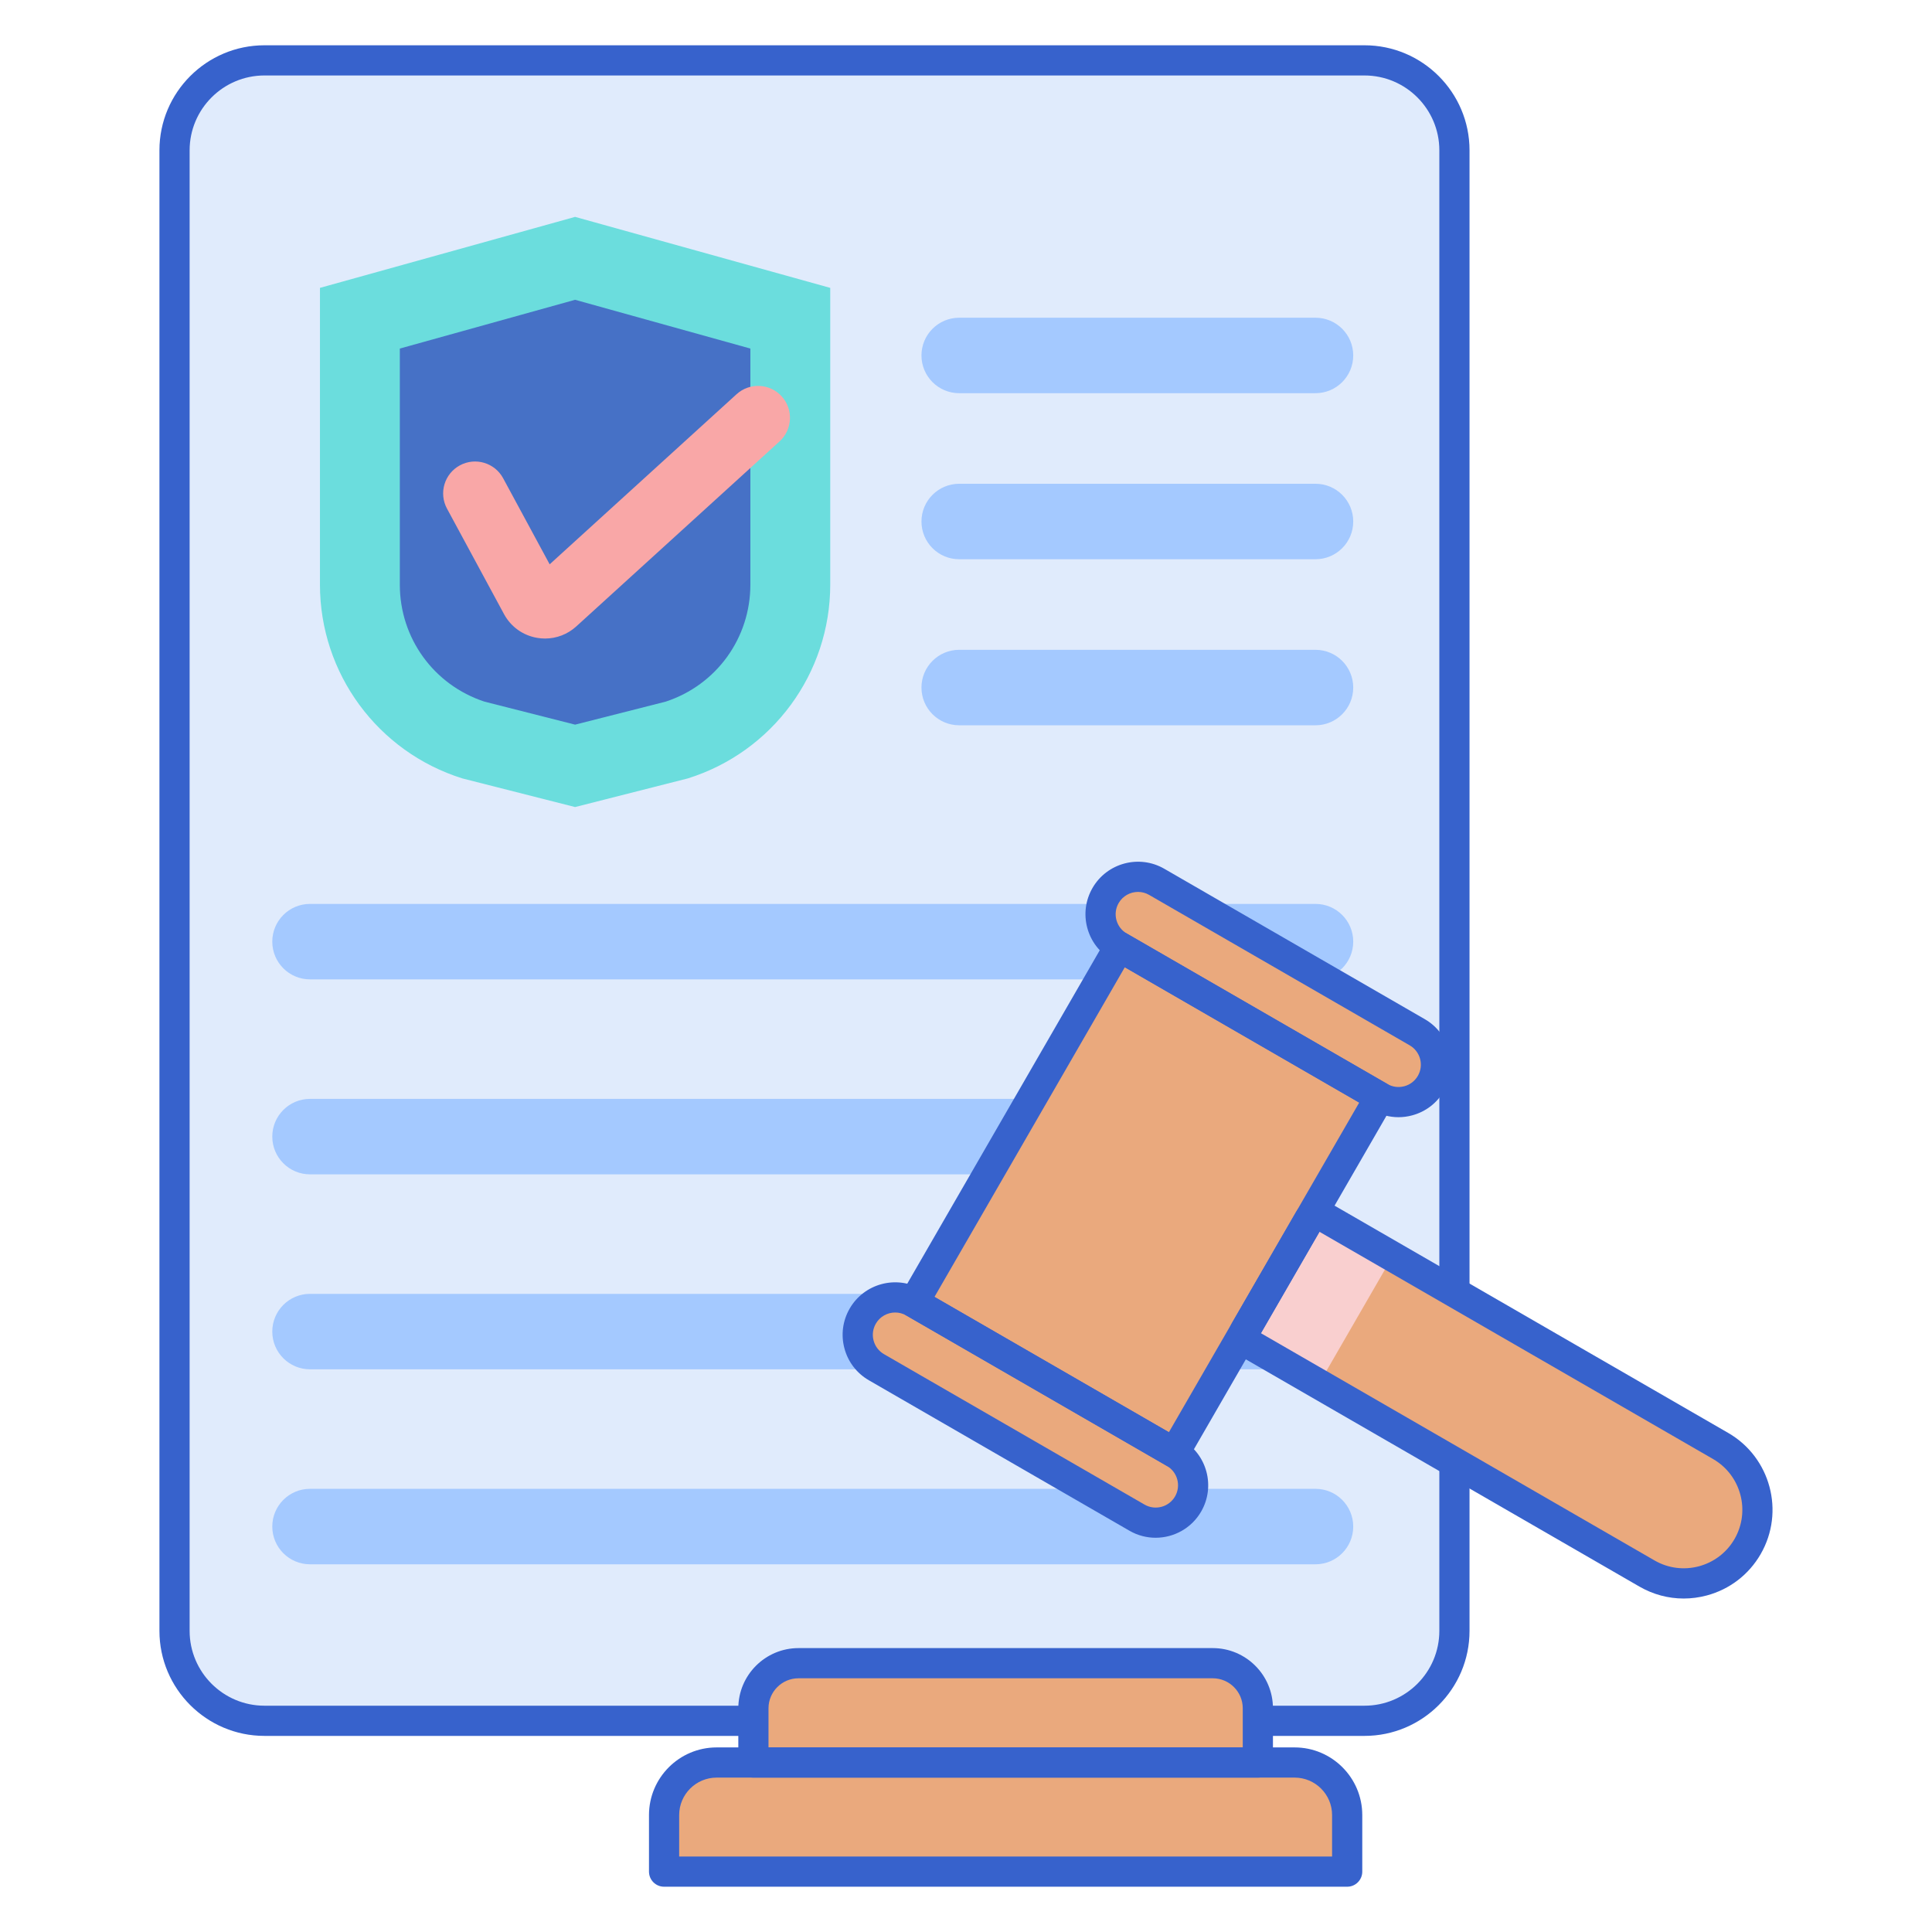 <?xml version="1.0" encoding="utf-8"?>
<svg xmlns="http://www.w3.org/2000/svg" xmlns:xlink="http://www.w3.org/1999/xlink" version="1.1" id="Layer_1" x="0px" y="0px" viewBox="0 0 256 256" style="enable-background:new 0 0 256 256" xml:space="preserve" width="512" height="512"><style type="text/css">.st0{fill:#EAA97D;} .st1{fill:#3762CC;} .st2{fill:#E0EBFC;} .st3{fill:#A4C9FF;} .st4{fill:#F9CFCF;} .st5{fill:#4671C6;} .st6{fill:#6BDDDD;} .st7{fill:#F9A7A7;} .st8{fill:#FFEA92;}</style><g><g><path class="st2" d="M180.803,228.015H35.044c-6.582,0-11.917-5.336-11.917-11.917V19.917C23.126,13.336,28.462,8,35.044,8h145.76    c6.582,0,11.917,5.336,11.917,11.917v196.18C192.721,222.679,187.385,228.015,180.803,228.015z"/></g><g><path class="st1" d="M180.804,230.015H35.043c-7.674,0-13.917-6.243-13.917-13.917V19.917C21.126,12.243,27.369,6,35.043,6h145.76    c7.674,0,13.917,6.243,13.917,13.917v196.181C194.721,223.771,188.478,230.015,180.804,230.015z M35.043,10    c-5.469,0-9.917,4.449-9.917,9.917v196.181c0,5.468,4.449,9.917,9.917,9.917h145.76c5.469,0,9.917-4.449,9.917-9.917V19.917    c0-5.468-4.449-9.917-9.917-9.917H35.043z"/></g><g><path class="st6" d="M91.14,103.144c11.228-3.515,18.871-13.916,18.871-25.681V47.259v-9.114l-33.808-9.407l-33.808,9.407v9.114    v30.204c0,11.765,7.643,22.166,18.871,25.681l14.937,3.794L91.14,103.144z"/></g><g><path class="st5" d="M64.186,92.967c-6.715-2.215-11.208-8.413-11.208-15.504V46.186l23.225-6.462l23.225,6.462v31.277    c0,7.091-4.493,13.289-11.207,15.504l-12.017,3.052L64.186,92.967z"/></g><g><path class="st7" d="M72.225,84.609c-0.347,0-0.697-0.029-1.047-0.089c-1.883-0.32-3.484-1.467-4.393-3.147l-7.557-13.98    c-1.11-2.055-0.345-4.621,1.709-5.732c2.054-1.111,4.621-0.346,5.732,1.709l6.165,11.405L97.6,52.235    c1.727-1.572,4.402-1.446,5.975,0.281c1.572,1.727,1.446,4.402-0.281,5.974l-26.931,24.51    C75.213,84.048,73.746,84.609,72.225,84.609z"/></g><g><path class="st3" d="M174.31,52.1h-47.211c-2.761,0-5-2.238-5-5s2.239-5,5-5h47.211c2.761,0,5,2.238,5,5S177.071,52.1,174.31,52.1    z"/></g><g><path class="st3" d="M174.31,74.102h-47.211c-2.761,0-5-2.238-5-5s2.239-5,5-5h47.211c2.761,0,5,2.238,5,5    S177.071,74.102,174.31,74.102z"/></g><g><path class="st3" d="M174.31,96.104h-47.211c-2.761,0-5-2.238-5-5s2.239-5,5-5h47.211c2.761,0,5,2.238,5,5    S177.071,96.104,174.31,96.104z"/></g><g><path class="st3" d="M174.31,129.772H41.079c-2.761,0-5-2.238-5-5s2.239-5,5-5H174.31c2.761,0,5,2.238,5,5    S177.071,129.772,174.31,129.772z"/></g><g><path class="st3" d="M174.31,155.607H41.079c-2.761,0-5-2.238-5-5s2.239-5,5-5H174.31c2.761,0,5,2.238,5,5    S177.071,155.607,174.31,155.607z"/></g><g><path class="st3" d="M174.31,181.442H41.079c-2.761,0-5-2.238-5-5s2.239-5,5-5H174.31c2.761,0,5,2.238,5,5    S177.071,181.442,174.31,181.442z"/></g><g><path class="st3" d="M174.31,207.277H41.079c-2.761,0-5-2.238-5-5s2.239-5,5-5H174.31c2.761,0,5,2.238,5,5    S177.071,207.277,174.31,207.277z"/></g><g><path class="st0" d="M178.508,248H87.994v-7.495c0-3.845,3.117-6.963,6.963-6.963h76.589c3.845,0,6.963,3.117,6.963,6.963V248z"/></g><g><path class="st0" d="M160.696,220.382h-54.889c-3.301,0-5.976,2.676-5.976,5.976v7.184h66.841v-7.184    C166.672,223.057,163.996,220.382,160.696,220.382z"/></g><g><path class="st1" d="M178.508,250H87.994c-1.104,0-2-0.896-2-2v-7.495c0-4.942,4.021-8.963,8.963-8.963h76.588    c4.942,0,8.963,4.021,8.963,8.963V248C180.508,249.104,179.613,250,178.508,250z M89.994,246h86.514v-5.495    c0-2.736-2.227-4.963-4.963-4.963H94.957c-2.736,0-4.963,2.227-4.963,4.963V246z"/></g><g><path class="st1" d="M166.672,235.542H99.831c-1.104,0-2-0.896-2-2v-7.185c0-4.397,3.578-7.976,7.977-7.976h54.888    c4.398,0,7.977,3.578,7.977,7.976v7.185C168.672,234.646,167.776,235.542,166.672,235.542z M101.831,231.542h62.841v-5.185    c0-2.192-1.784-3.976-3.977-3.976h-54.888c-2.193,0-3.977,1.783-3.977,3.976V231.542z"/></g><g><path class="st0" d="M165.473,178.038l52.764,30.463c4.667,2.694,10.634,1.095,13.329-3.571v0    c2.694-4.667,1.095-10.634-3.571-13.329l-52.764-30.463c-0.622-0.359-1.416-0.146-1.775,0.476l-8.458,14.649    C164.638,176.885,164.851,177.679,165.473,178.038z"/></g><g><path class="st4" d="M165.153,177.854l9.6,5.542l9.757-16.9l-9.6-5.542c-0.445-0.257-1.097,0.038-1.456,0.66l-8.458,14.649    C164.638,176.885,164.708,177.597,165.153,177.854z"/></g><g><rect x="132.03" y="131.754" transform="matrix(0.866 0.5 -0.5 0.866 99.845 -54.684)" class="st0" width="39.866" height="54.436"/></g><g><path class="st0" d="M187.793,136.779l-34.525-19.933c-2.371-1.369-5.404-0.557-6.773,1.815l0,0    c-1.369,2.371-0.557,5.404,1.815,6.773l34.525,19.933c2.371,1.369,5.404,0.557,6.773-1.815h0    C190.977,141.181,190.164,138.149,187.793,136.779z"/></g><g><path class="st0" d="M155.617,192.51l-34.525-19.933c-2.371-1.369-5.404-0.557-6.773,1.815v0    c-1.369,2.371-0.557,5.404,1.815,6.773l34.525,19.933c2.371,1.369,5.404,0.557,6.773-1.815l0,0    C158.801,196.911,157.988,193.879,155.617,192.51z"/></g><g><path class="st1" d="M155.615,194.51c-0.339,0-0.683-0.086-0.998-0.268l-34.525-19.933c-0.459-0.266-0.794-0.702-0.932-1.215    c-0.138-0.513-0.065-1.059,0.2-1.518l27.218-47.144c0.265-0.459,0.702-0.795,1.214-0.932c0.513-0.14,1.058-0.065,1.518,0.199    l34.525,19.934c0.957,0.553,1.284,1.775,0.732,2.732l-27.218,47.143C156.979,194.151,156.306,194.51,155.615,194.51z     M123.824,171.845l31.061,17.933l25.218-43.678l-31.061-17.934L123.824,171.845z"/></g><g><path class="st1" d="M185.303,148.034c-1.206,0-2.396-0.316-3.468-0.935l-34.525-19.934c-1.609-0.93-2.761-2.43-3.242-4.226    c-0.481-1.795-0.234-3.67,0.695-5.279c1.918-3.322,6.182-4.464,9.505-2.547l34.525,19.933l0,0    c3.323,1.919,4.465,6.183,2.546,9.505c-0.929,1.609-2.429,2.762-4.224,3.242C186.516,147.955,185.907,148.034,185.303,148.034z     M150.794,118.183c-1.023,0-2.02,0.531-2.567,1.479c-0.395,0.685-0.5,1.481-0.295,2.244c0.205,0.764,0.694,1.401,1.378,1.796    l34.525,19.934c0.684,0.396,1.481,0.499,2.245,0.296c0.763-0.204,1.401-0.694,1.795-1.379c0.816-1.412,0.33-3.225-1.082-4.04    l-34.525-19.933C151.803,118.311,151.295,118.183,150.794,118.183z"/></g><g><path class="st1" d="M153.126,203.761c-1.18,0-2.375-0.3-3.467-0.931l-34.525-19.934c-1.609-0.929-2.761-2.43-3.242-4.225    s-0.234-3.67,0.695-5.28c1.918-3.322,6.182-4.464,9.504-2.547l34.525,19.933c3.323,1.919,4.465,6.183,2.547,9.506    C157.876,202.513,155.533,203.761,153.126,203.761z M118.618,173.913c-1.023,0-2.019,0.531-2.566,1.479    c-0.395,0.685-0.5,1.481-0.295,2.245c0.205,0.763,0.694,1.4,1.377,1.795l34.526,19.934c1.412,0.816,3.226,0.33,4.041-1.082    c0.815-1.413,0.33-3.226-1.083-4.041l0,0l-34.525-19.933C119.627,174.041,119.119,173.913,118.618,173.913z"/></g><g><path class="st1" d="M223.096,211.813c-2.038,0-4.048-0.534-5.86-1.58l-52.764-30.463c-0.763-0.44-1.309-1.152-1.538-2.004    c-0.228-0.851-0.111-1.74,0.33-2.503l8.458-14.65c0.91-1.574,2.932-2.117,4.506-1.208l52.765,30.463    c5.614,3.242,7.544,10.447,4.303,16.062c-1.57,2.72-4.105,4.665-7.139,5.478C225.145,211.679,224.117,211.813,223.096,211.813z     M167.079,176.656l52.157,30.112c3.703,2.14,8.458,0.865,10.597-2.839c2.138-3.704,0.865-8.458-2.839-10.598l-52.157-30.112    L167.079,176.656z M166.473,176.306L166.473,176.306C166.473,176.307,166.473,176.307,166.473,176.306z"/></g></g></svg>
